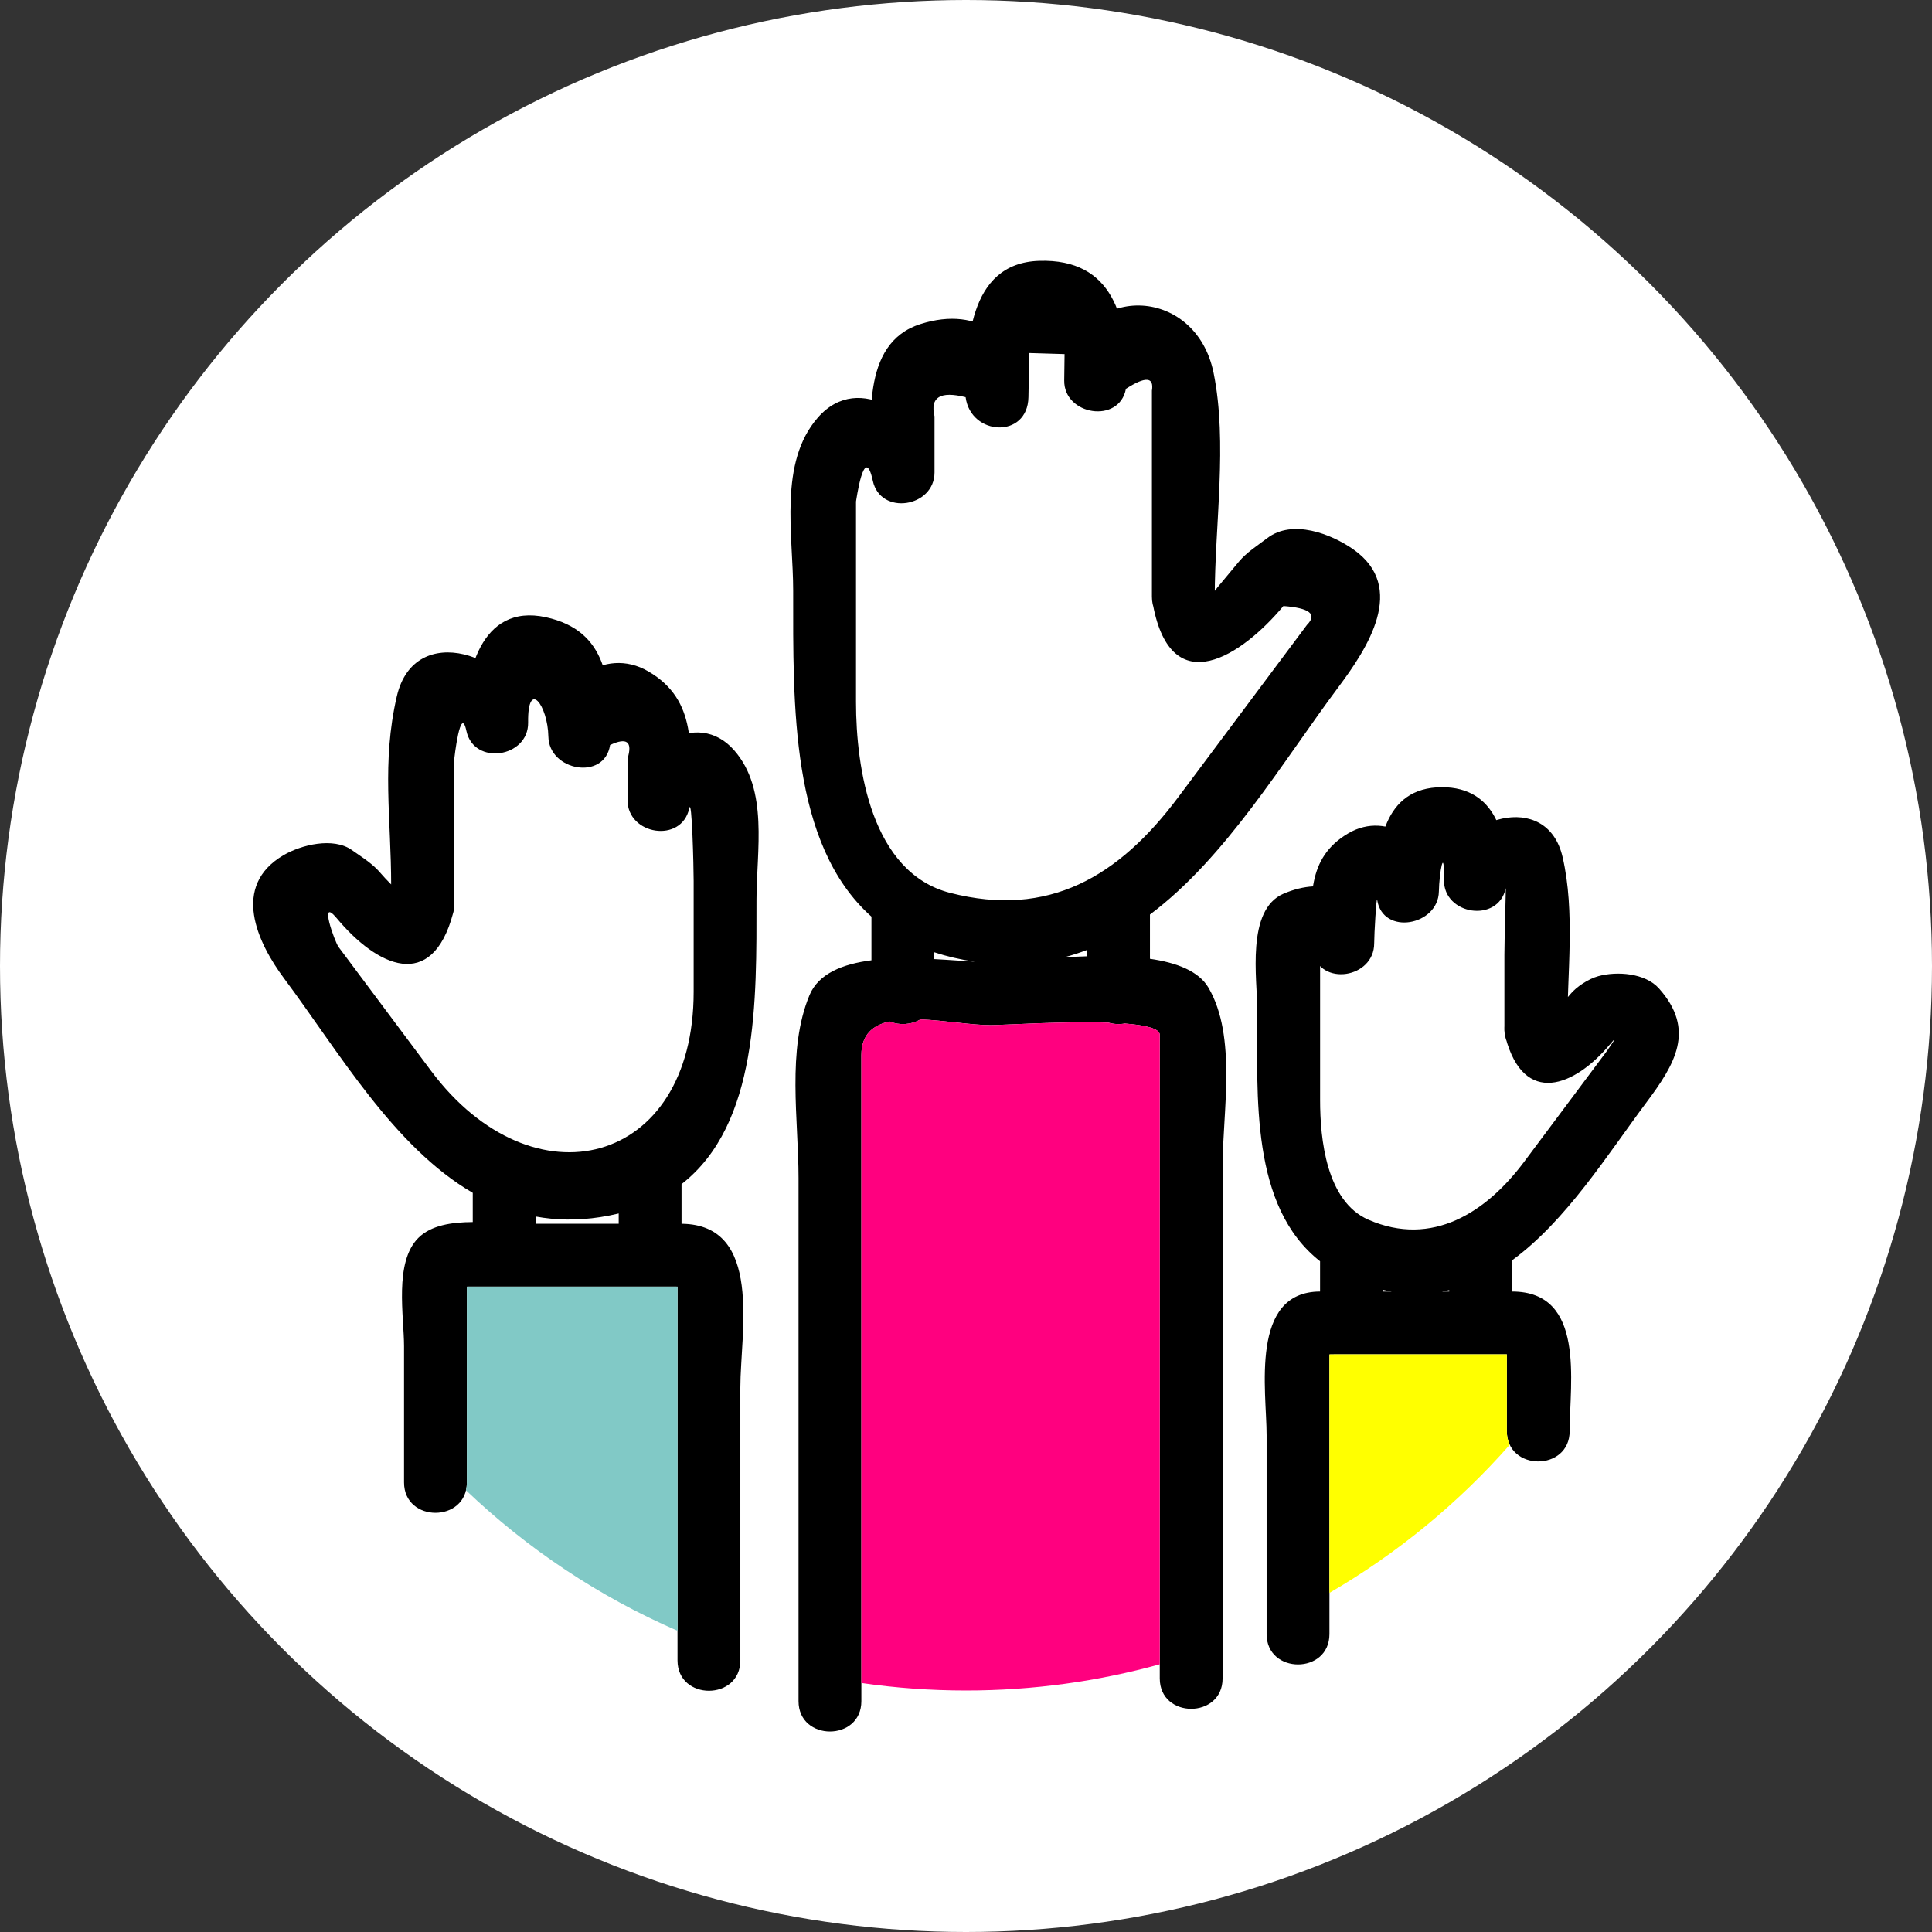 <?xml version="1.0" encoding="UTF-8"?>
<!DOCTYPE svg PUBLIC "-//W3C//DTD SVG 1.1//EN" "http://www.w3.org/Graphics/SVG/1.1/DTD/svg11.dtd">
<!-- Creator: CorelDRAW 2020 (64-Bit) -->
<svg xmlns="http://www.w3.org/2000/svg" xml:space="preserve" width="32.542mm" height="32.542mm" version="1.1" style="shape-rendering:geometricPrecision; text-rendering:geometricPrecision; image-rendering:optimizeQuality; fill-rule:evenodd; clip-rule:evenodd"
viewBox="0 0 930518 930518"
 xmlns:xlink="http://www.w3.org/1999/xlink"
 xmlns:xodm="http://www.corel.com/coreldraw/odm/2003">
 <rect x="0" y="0" width="930518" height="930518" fill="#333333" stroke="none"/>
 <defs>
  <style type="text/css">
   <![CDATA[
    .fil2 {fill:#81C9C6}
    .fil3 {fill:#FF007F}
    .fil4 {fill:yellow}
    .fil0 {fill:white}
    .fil1 {fill:black;fill-rule:nonzero}
   ]]>
  </style>
 </defs>
 <g id="Layer_x0020_1">
  <circle class="fil0" cx="465259" cy="465259" r="465259"/>
  <path class="fil1" d="M224858 713984c0,-33487 0,-66974 0,-100461 0,7832 -11475,6142 2365,6142 9959,0 19916,0 29873,0 22284,0 44567,0 66851,0 13860,0 2368,1739 2368,-6451 0,4472 0,8944 0,13419 0,21366 0,42731 0,64097 0,36321 0,72641 0,108965 0,19516 30261,19516 30261,0 0,-43798 0,-87593 0,-131391 0,-26393 11158,-78514 -28326,-78895l0 -19081c37158,-28917 36100,-88537 36100,-136964 0,-23659 5956,-52942 -10749,-71992 -18095,-20637 -46449,-183 -50832,19956 9908,1341 19816,2682 29721,4023 0,-24351 3626,-48016 -20116,-61921 -21760,-12745 -44453,6405 -47715,27353 9905,1341 19813,2682 29721,4023 -469,-25904 -1544,-51021 -31491,-57535 -31700,-6897 -39094,27928 -38791,50755 9908,-1341 19816,-2682 29721,-4023 -6071,-28228 -54121,-45820 -62716,-8544 -7354,31894 -2705,58584 -2705,91170 0,19516 30370,28683 30370,9167 0,-14566 0,-29132 0,-43698 0,-8790 0,-17580 0,-26370 0,-114 3011,-26982 5870,-13680 3634,16894 29947,12845 29721,-4023 -280,-21317 9482,-8384 9759,6780 297,16470 27016,21389 29721,4023 8115,-3817 10912,-1618 8390,6594 0,6642 0,13285 0,19927 0,16802 26029,20991 29721,4023 1301,-5979 2139,28320 2139,34951 0,17777 0,35551 0,53329 0,84107 -77356,103852 -126493,38073 -9825,-13153 -19650,-26307 -29475,-39460 -5024,-6725 -10048,-13451 -15072,-20176 -1793,-2399 -9799,-24560 -864,-13840 19410,23287 45868,35854 56042,-2431 5018,-18884 -24174,-26890 -29181,-8046 11252,4624 -929,-5482 -5464,-10923 -4083,-4901 -8733,-7615 -14086,-11415 -8979,-6371 -24414,-2536 -32935,2453 -25335,14840 -12722,41971 355,59476 26004,34811 52657,81034 90773,103148l0 14074c-10051,54 -20062,1495 -26235,7669 -11712,11712 -6857,37773 -6857,52150 0,21860 0,43718 0,65575 0,19516 30261,19516 30261,0zm415445 73039c0,-46257 0,-92517 0,-138774 0,5350 -7086,4063 2585,4063 5816,0 11632,0 17451,0 16808,0 33618,0 50426,0 5110,0 10217,0 15324,0 6946,0 -349,-5790 -349,-795 0,12573 0,25149 0,37725 0,19516 30261,19516 30261,0 0,-23353 7812,-67194 -27717,-67194l-26 0 0 -15029c26055,-18990 46094,-51121 64606,-75904 13768,-18429 24068,-34994 6128,-55070 -6648,-7437 -20262,-8347 -29163,-5899 -4784,1315 -10486,5044 -13645,8836 -2179,2616 -4361,5233 -6540,7846 -7286,6108 -5739,7692 4644,4755 -5004,-18844 -34196,-10840 -29181,8046 8853,33341 33218,23862 50432,3203 5433,-6520 -1990,3886 -1839,3686 -5176,6926 -10351,13854 -15527,20782 -8032,10754 -16067,21506 -24099,32260 -18186,24342 -44270,41290 -75012,27897 -20285,-8836 -23259,-38914 -23259,-57632 0,-14532 0,-29063 0,-43595 0,-6617 0,-13231 0,-19847 0,-6785 -4821,-13259 -3674,-7995 3692,16968 29721,12779 29721,-4023 0,-4689 1104,-23090 1438,-20951 2705,17365 29424,12447 29721,-4023 163,-9070 2685,-22858 2456,-5542 -226,16868 26087,20917 29721,4023 214,-998 -620,23888 -620,32009 0,11910 0,23816 0,35726 0,19516 30261,19516 30261,0 0,-26907 3857,-56422 -2222,-82764 -7629,-33058 -51055,-18792 -56600,6983 9905,1341 19813,2682 29721,4023 280,-21000 -5207,-44696 -31185,-44696 -28694,0 -31402,28672 -31794,50237 9905,-1341 19813,-2682 29721,-4023 -2951,-18932 -23859,-35260 -43069,-24011 -20454,11981 -17811,32023 -17811,53008 9905,-1341 19813,-2682 29721,-4023 -4792,-22021 -23553,-28271 -43109,-19902 -18169,7778 -12659,41193 -12659,55790 0,42185 -3314,94853 30244,121243l0 14577c-34010,114 -25746,47933 -25746,69181 0,31931 0,63860 0,95791 0,19516 30261,19516 30261,0zm57695 -165667l0 692 -3397 0c1144,-203 2273,-435 3397,-692zm-27765 692l-4183 0 0 -821c1407,312 2805,589 4183,821zm-255371 197275c0,-68835 0,-137670 0,-206506 0,-34891 0,-69782 0,-104675 0,-9802 5493,-14346 13505,-16179 4741,1970 10531,1641 14923,-984 11641,449 24523,2748 33796,2748 5953,0 35045,-1927 56783,-1187 2536,746 5273,886 7886,423 9871,766 16825,2373 16825,5442 0,33035 0,66070 0,99105 0,70291 0,140584 0,210875 0,19516 30261,19516 30261,0 0,-82246 0,-164495 0,-246741 0,-25735 6997,-62376 -6805,-85943 -4678,-7984 -15287,-12050 -28183,-13908l0 -21314c36701,-27514 63840,-73488 90653,-109382 13814,-18495 33701,-48224 7083,-66659 -10491,-7266 -29078,-14557 -41256,-5244 -4629,3540 -9848,6774 -13614,11292 -3440,4132 -6883,8261 -10323,12393 -5576,7415 -6199,7586 -1876,515 -3634,-19158 -32801,-11023 -29181,8046 8919,46995 42909,24291 62779,443 12659,932 16442,3960 11352,9087 -2210,2957 -4418,5916 -6628,8873 -6857,9179 -13714,18358 -20571,27539 -11595,15521 -23187,31039 -34779,46560 -28634,38334 -62433,58304 -109911,46094 -37807,-9719 -45299,-59828 -45299,-91948 0,-21037 0,-42071 0,-63105 0,-11149 0,-22298 0,-33447 0,406 3932,-29083 8092,-9965 3692,16968 29721,12779 29721,-4023 0,-6082 0,-12167 0,-18249 0,-2928 0,-5856 0,-8787 -2222,-9196 2768,-12267 14969,-9216 2499,18729 29895,20125 30261,0 129,-7086 257,-14171 386,-21257 5673,172 11343,340 17014,512 -54,4232 -112,8464 -166,12699 -220,16762 26518,21063 29721,4023 9425,-6065 13597,-5773 12519,881 0,3915 0,7832 0,11749 0,11884 0,23768 0,35651 0,17288 0,34573 0,51862 0,19516 30261,19516 30261,0 0,-34216 6248,-74220 -540,-107744 -8621,-42586 -63234,-44001 -71420,-446 9908,1341 19816,2682 29721,4023 395,-29901 -6628,-58744 -42331,-57609 -34616,1101 -34977,40930 -35426,65656 10088,0 20173,0 30261,0 -3749,-28074 -23336,-44324 -52030,-35197 -29355,9339 -23462,48227 -23462,71449 9908,-1341 19816,-2682 29721,-4023 -4764,-21895 -35503,-45365 -55607,-22441 -19055,21732 -11927,56500 -11927,83444 0,54604 -1453,122124 37699,156963l0 21023c-13774,1764 -25492,6359 -29838,16799 -10989,26413 -5281,59985 -5281,88051 0,83987 0,167972 0,251959 0,19516 30261,19516 30261,0zm108730 -358748c-3760,114 -7495,300 -11138,520 3806,-989 7515,-2190 11138,-3580l0 3060zm-73610 -1930c5973,1976 12473,3509 19544,4538 -5599,-332 -12353,-884 -19544,-1250l0 -3288zm-151993 125804l0 4953 -40038 0 0 -3494c9696,1781 20062,2010 31219,289 3068,-472 5996,-1064 8819,-1747z"/>
  <path class="fil2" d="M326313 690731c0,-21366 0,-42731 0,-64097 0,-2316 0,-4635 0,-6951 -692,-9 -1478,-17 -2368,-17 -22284,0 -44567,0 -66851,0 -9957,0 -19913,0 -29873,0 -889,0 -1676,6 -2365,17 0,31434 0,62868 0,94301 0,1358 -146,2625 -420,3794 29507,28148 63940,51178 101876,67663 0,-31571 0,-63142 0,-94710z"/>
  <path class="fil3" d="M414861 612817c0,65924 0,131849 0,197773 16456,2379 33284,3611 50398,3611 32320,0 63617,-4395 93321,-12619 0,-68023 0,-136049 0,-204072 0,-33035 0,-66070 0,-99105 0,-3065 -6946,-4675 -16808,-5442 -2619,466 -5367,323 -7909,-426 -21740,-741 -50824,1190 -56777,1190 -9270,0 -22149,-2296 -33787,-2751 -4398,2634 -10197,2960 -14943,984 -8006,1833 -13494,6382 -13494,16182 0,34894 0,69785 0,104675z"/>
  <path class="fil4" d="M640302 652346c0,38279 0,76561 0,114841 32683,-18990 62001,-43135 86841,-71320 -892,-1879 -1404,-4086 -1404,-6625 0,-12310 0,-24623 0,-36930 -4990,0 -9982,0 -14975,0 -16808,0 -33618,0 -50426,0 -5819,0 -11635,0 -17451,0 -1049,0 -1899,14 -2585,34z"/>
 </g>
</svg>
